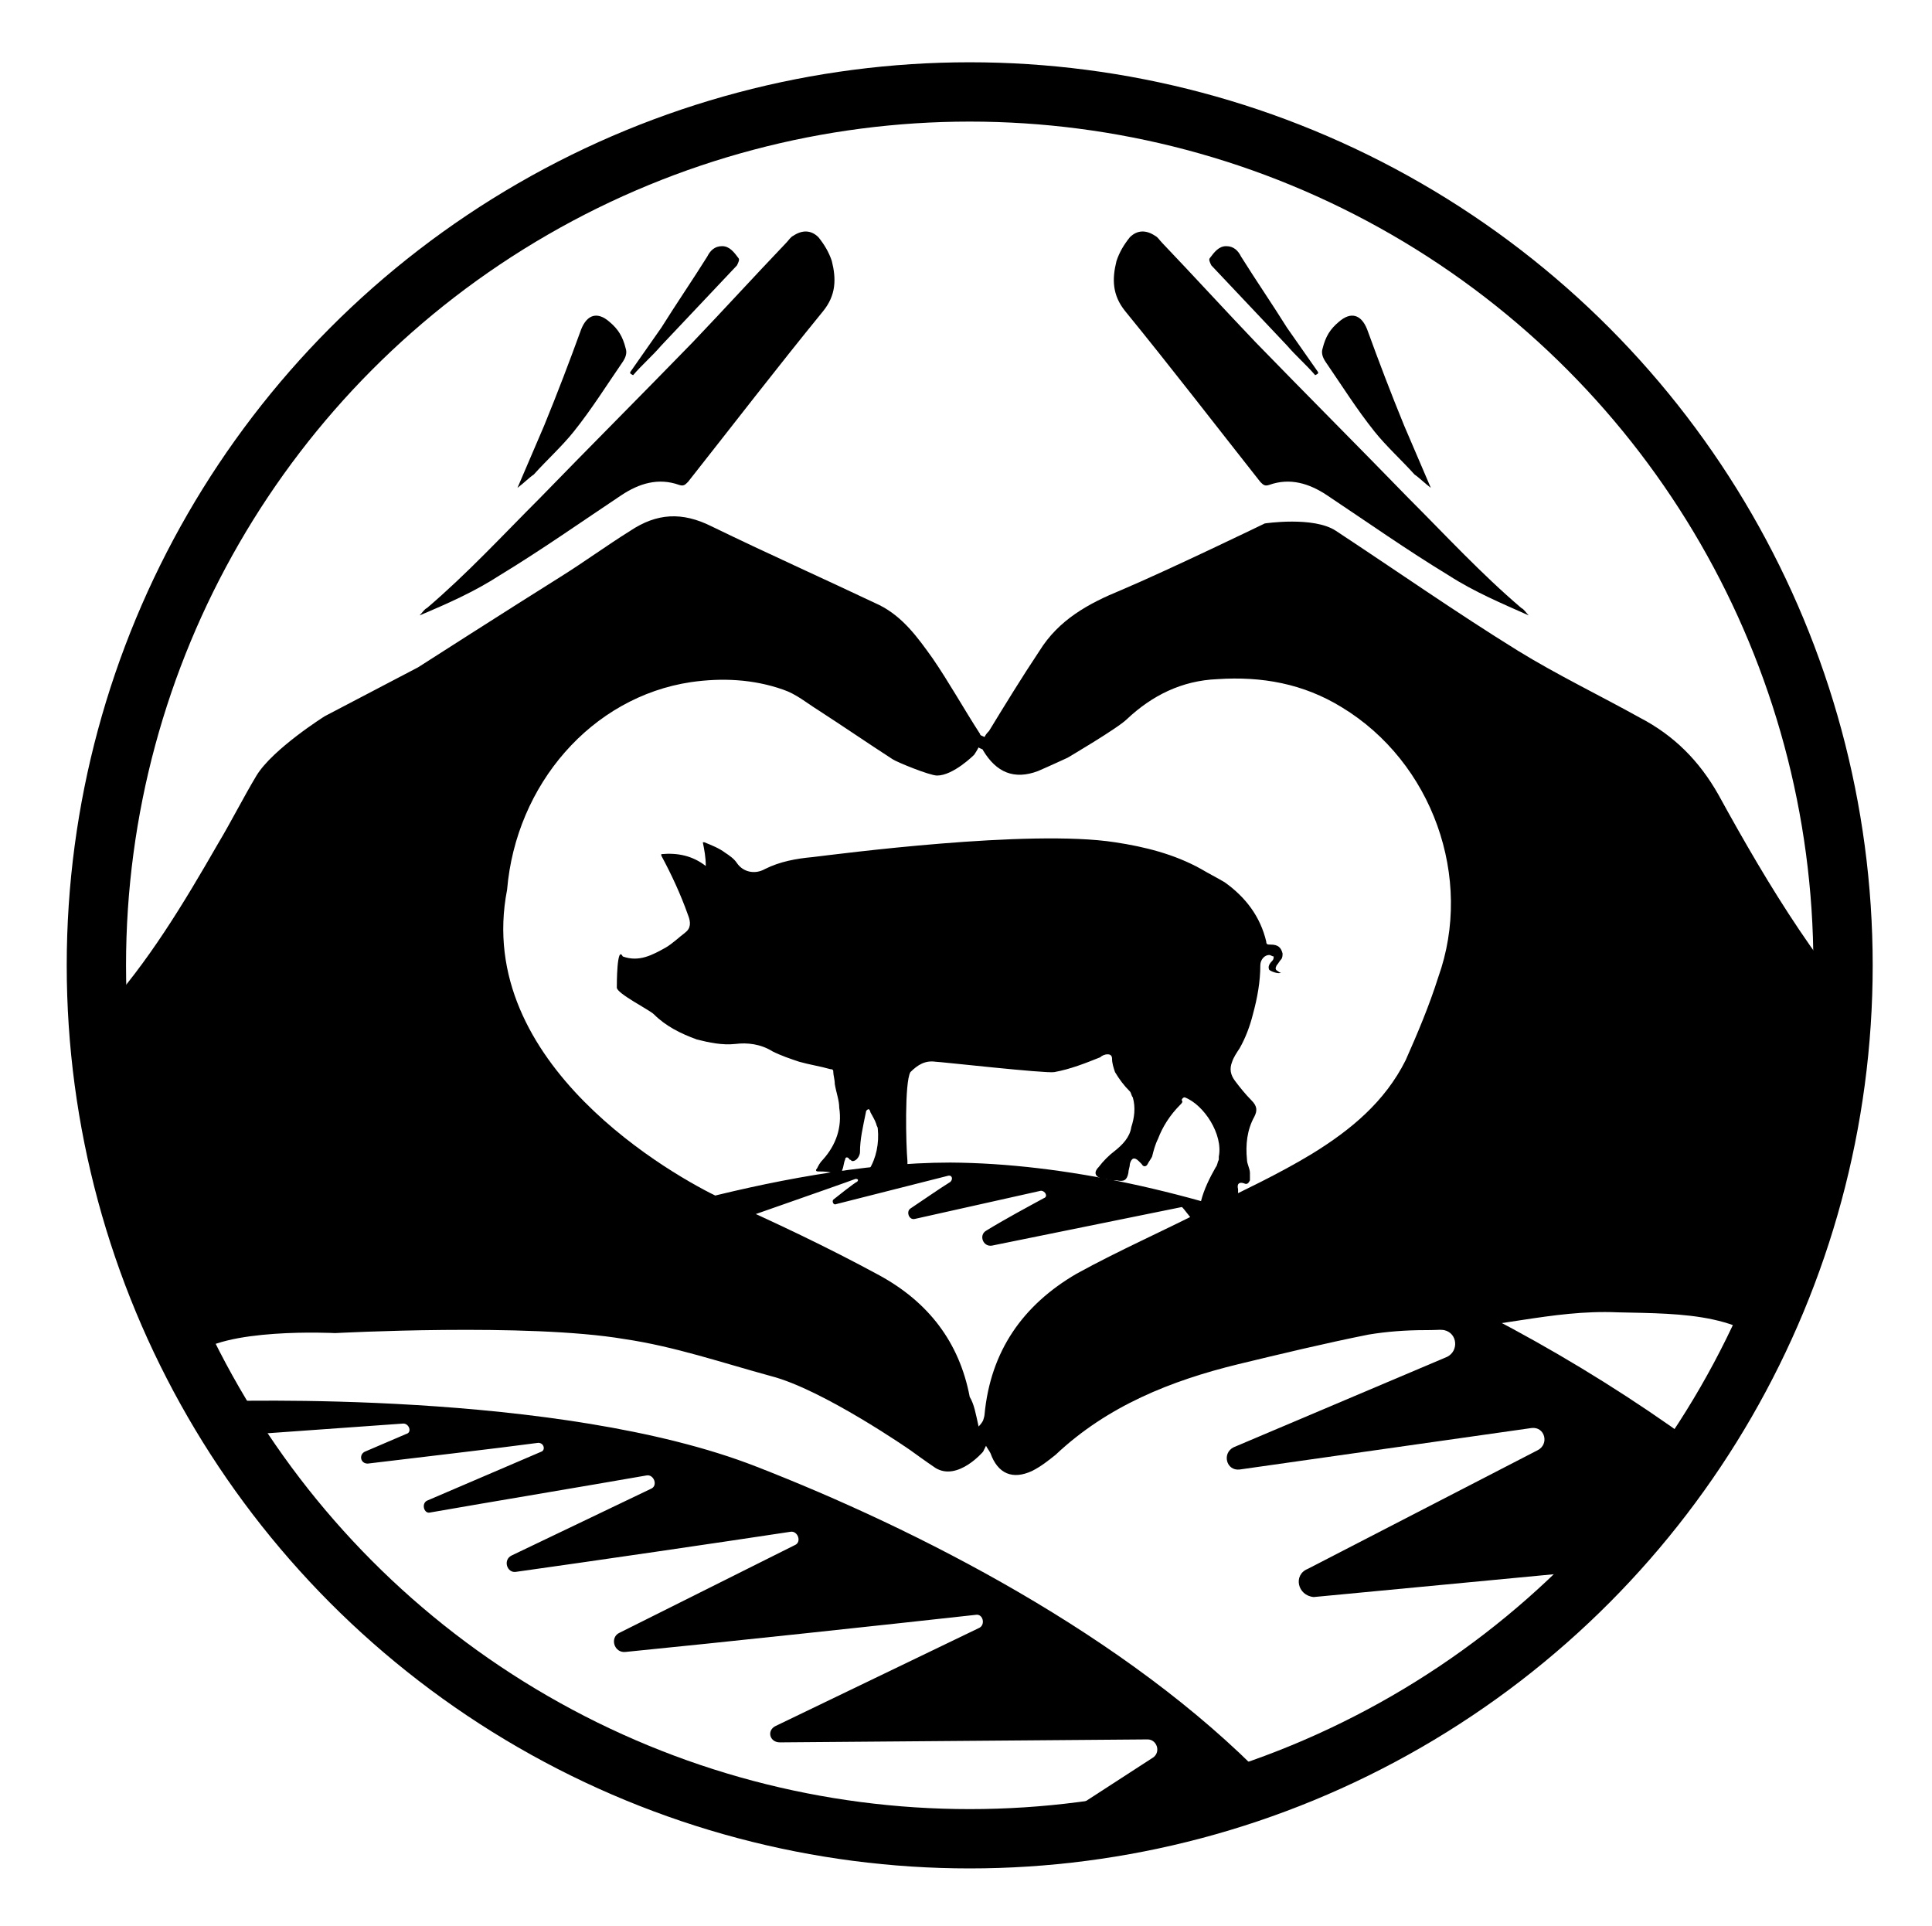 <?xml version="1.0" encoding="UTF-8"?> <!-- Generator: Adobe Illustrator 22.0.1, SVG Export Plug-In . SVG Version: 6.00 Build 0) --> <svg xmlns="http://www.w3.org/2000/svg" xmlns:xlink="http://www.w3.org/1999/xlink" id="Layer_1" x="0px" y="0px" viewBox="0 0 130.3 129.9" style="enable-background:new 0 0 130.3 129.9;" xml:space="preserve"> <style type="text/css"> .st0{clip-path:url(#SVGID_2_);} .st1{fill:none;stroke:#000000;stroke-width:4;stroke-miterlimit:10;} </style> <g> <g> <g> <defs> <circle id="SVGID_1_" cx="65.4" cy="64.9" r="58.9"></circle> </defs> <clipPath id="SVGID_2_"> <use xlink:href="#SVGID_1_" style="overflow:visible;"></use> </clipPath> <path class="st0" d="M-8.1,134.4c0-0.3,0-1,0-1l0-48.4c0,0,0.2-1.1,0.7-1.6c4.8-5,9.6-10,14.3-15.1c3.1-3.4,5.5-7.4,7.8-11.4 c0.9-1.5,1.7-3.1,2.6-4.6c1.1-1.8,4.6-4,4.6-4l6.3-3.3c0,0,6.4-4.1,9.6-6.1c1.6-1,3.1-2.1,4.7-3.1c1.8-1.2,3.5-1.3,5.5-0.3 c3.7,1.8,7.5,3.5,11.3,5.3c1.6,0.8,2.6,2.2,3.6,3.6c1.1,1.6,2.1,3.4,3.2,5.1c0,0.1,0.1,0.1,0.3,0.2c0.1-0.2,0.2-0.3,0.3-0.4 c1.1-1.8,2.2-3.6,3.4-5.4c1.3-2.1,3.3-3.2,5.5-4.1c3.3-1.4,9.7-4.5,9.7-4.5s3.3-0.5,4.8,0.5c4.1,2.7,8.1,5.5,12.3,8.1 c2.6,1.6,5.5,3,8.2,4.5c2.3,1.2,4,2.9,5.3,5.2c3.4,6.2,7.1,12.3,12.1,17.4c4.7,4.8,9.2,9.6,13.8,14.5c0.5,0.5,1.1,0.9,1.6,1.4 c0,15.9,0,31.8,0,47.7c-2.1,0-4.1,0-6.2,0c-0.1-1.1-9.6-21.4-13.2-29.6c-1.4-3.1-1.6-10-3.5-12.9c-2.4-3.6-7-3.5-11.4-3.6 c-4.5-0.2-8.5,1.2-13,1.2c-1.3,0-2.6,0.1-3.8,0.3c-3,0.6-5.9,1.3-8.8,2c-4.5,1.1-8.8,2.8-12.3,6.1c-0.5,0.4-1,0.8-1.6,1.1 c-1.3,0.6-2.3,0.2-2.8-1.2c-0.1-0.2-0.2-0.3-0.3-0.5c-0.1,0.2-0.2,0.4-0.2,0.4s-1.7,2-3.2,1.1c-0.6-0.4-1.7-1.2-1.7-1.2 s-5.9-4.1-9.4-5c-3.3-0.9-6.5-2-9.9-2.5c-6.5-1.1-19.5-0.4-19.5-0.4s-7.7-0.4-9.6,1.6c-2.1,2.3-1.1,6.5-2.3,9.3 C6,110.4-4,132.8-4.7,134.4C-5.8,134.4-7,134.4-8.1,134.4z M66,96.2c0.2-0.2,0.3-0.4,0.3-0.4s0.1-0.3,0.1-0.4 c0.4-4.3,2.6-7.4,6.2-9.5c2.9-1.6,5.9-2.9,8.8-4.4c2.4-1.2,4.8-2.3,7.1-3.7c2.6-1.6,4.9-3.5,6.3-6.3c0.8-1.8,1.6-3.7,2.2-5.6 c2.4-6.7-0.4-14.5-6.5-18.2c-2.6-1.6-5.4-2.1-8.4-1.9c-2.4,0.1-4.4,1.1-6.1,2.7c-0.6,0.6-4,2.6-4,2.6S70.7,51.7,70,52 c-1.6,0.6-2.8,0.1-3.7-1.4c0-0.1-0.2-0.1-0.3-0.2c-0.1,0.2-0.3,0.5-0.3,0.5s-1.4,1.4-2.5,1.4c-0.5,0-2.7-0.9-3-1.1 c-1.7-1.1-3.3-2.2-5-3.3c-0.8-0.5-1.5-1.1-2.4-1.4c-2-0.7-4.1-0.8-6.2-0.5c-6.7,1-11.8,6.9-12.4,14 c-2.3,11.8,11.4,19.4,14.4,20.8c3.6,1.6,7.2,3.3,10.7,5.2c3.3,1.8,5.4,4.5,6.1,8.2C65.7,94.7,65.8,95.3,66,96.2z"></path> </g> <g> <path d="M103.1,41.5c-0.2-0.2-0.3-0.4-0.5-0.5c-2.7-2.3-5.1-4.9-7.6-7.4c-3.4-3.5-6.9-7-10.3-10.5c-2.1-2.2-4.2-4.5-6.3-6.7 c-0.2-0.2-0.3-0.4-0.5-0.5c-0.6-0.4-1.2-0.4-1.7,0.1c-0.4,0.5-0.7,1-0.9,1.6c-0.3,1.2-0.3,2.3,0.6,3.4c3.1,3.8,6.1,7.7,9.1,11.5 c0.2,0.2,0.3,0.3,0.6,0.2c1.4-0.5,2.7-0.1,3.9,0.7c2.7,1.8,5.4,3.7,8.2,5.4C99.4,39.9,101.3,40.7,103.1,41.5 C103.1,41.6,103.1,41.6,103.1,41.5z"></path> <path d="M96.5,32.9c-0.6-1.4-1.2-2.8-1.8-4.2c-0.9-2.2-1.7-4.3-2.5-6.5c-0.4-1-1.1-1.2-1.9-0.5c-0.6,0.5-0.9,1-1.1,1.8 c-0.1,0.3,0,0.6,0.2,0.9c1.1,1.6,2.1,3.2,3.3,4.7c0.8,1,1.8,1.9,2.7,2.9C95.7,32.2,96.1,32.6,96.5,32.9 C96.5,32.9,96.5,32.9,96.5,32.9z"></path> <path d="M88.9,25.1c-0.7-1-1.4-2-2.1-3c-1-1.6-2.1-3.2-3.1-4.8c-0.2-0.4-0.5-0.7-1-0.7c-0.5,0-0.8,0.4-1.1,0.8 c-0.1,0.1,0,0.3,0.1,0.5c1.7,1.8,3.4,3.6,5.1,5.4c0.6,0.7,1.3,1.3,1.9,2C88.9,25.2,88.9,25.2,88.9,25.1z"></path> </g> <g> <path d="M28.3,41.5c0.2-0.2,0.3-0.4,0.5-0.5c2.7-2.3,5.1-4.9,7.6-7.4c3.4-3.5,6.9-7,10.3-10.5c2.1-2.2,4.2-4.5,6.3-6.7 c0.2-0.2,0.3-0.4,0.5-0.5c0.6-0.4,1.2-0.4,1.7,0.1c0.4,0.5,0.7,1,0.9,1.6c0.3,1.2,0.3,2.3-0.6,3.4c-3.1,3.8-6.1,7.7-9.1,11.5 c-0.2,0.2-0.3,0.3-0.6,0.2c-1.4-0.5-2.7-0.1-3.9,0.7c-2.7,1.8-5.4,3.7-8.2,5.4C32,39.9,30.2,40.7,28.3,41.5 C28.3,41.6,28.3,41.6,28.3,41.5z"></path> <path d="M34.9,32.9c0.6-1.4,1.2-2.8,1.8-4.2c0.9-2.2,1.7-4.3,2.5-6.5c0.4-1,1.1-1.2,1.9-0.5c0.6,0.5,0.9,1,1.1,1.8 c0.1,0.3,0,0.6-0.2,0.9c-1.1,1.6-2.1,3.2-3.3,4.7c-0.8,1-1.8,1.9-2.7,2.9C35.7,32.2,35.3,32.6,34.9,32.9 C35,32.9,34.9,32.9,34.9,32.9z"></path> <path d="M42.5,25.1c0.7-1,1.4-2,2.1-3c1-1.6,2.1-3.2,3.1-4.8c0.2-0.4,0.5-0.7,1-0.7c0.5,0,0.8,0.4,1.1,0.8c0.1,0.1,0,0.3-0.1,0.5 c-1.7,1.8-3.4,3.6-5.1,5.4c-0.6,0.7-1.3,1.3-1.9,2C42.5,25.2,42.5,25.2,42.5,25.1z"></path> </g> </g> <circle class="st1" cx="65.4" cy="65.1" r="58.9"></circle> <path d="M88.2,105.8l15.5-8c0.8-0.4,0.5-1.6-0.4-1.5l-19.7,2.8c-0.9,0.1-1.2-1.1-0.4-1.5l14.4-6.1c0.8-0.4,0.7-1.6-0.2-1.8 c-3.1-0.5-7.6-1.3-9.4-2c-6.1-2.6-8.1-6.3-8.3-6.3L66.9,84c-0.6,0.1-0.9-0.7-0.4-1c1.3-0.8,2.8-1.6,3.9-2.2 c0.3-0.1,0.1-0.5-0.2-0.5l-8.5,1.9c-0.4,0.1-0.6-0.5-0.3-0.7c0.9-0.6,1.9-1.3,2.7-1.8c0.2-0.2,0.1-0.5-0.2-0.4l-7.5,1.9 c-0.2,0.1-0.3-0.2-0.2-0.3c0,0,1.5-1.2,1.6-1.2c0.1-0.1,0.1-0.2-0.1-0.2c-0.2,0.1-13.1,4.6-13.1,4.6c-0.2,0.1-0.4-0.2-0.2-0.4 l2.1-1.4c0.2-0.1,0-0.4-0.2-0.3c-4,1.8-11.7,5.4-11.7,5.4l2.7-3.5c0.6-0.2,14.9-5.5,26.8-5.5c15.3,0.1,34.7,7.7,50,18.8l-5.5,8.6 l-20,1.9C87.5,107.6,87.2,106.2,88.2,105.8z"></path> <g id="OBNgw3_1_"> <g> <path d="M61.2,78.3c0,0.1,0,0.2,0,0.3c0,0.3-0.1,0.5-0.3,0.6c-0.1,0.1-0.2,0.1-0.3,0c-0.1-0.1-0.2-0.1-0.3-0.2 c-0.1,0.2-0.1,0.3-0.2,0.5c0,0,0,0.1,0.1,0.1c0.2,0.3,0.1,0.5-0.3,0.5c-0.5,0-1.1,0-1.6,0c-0.1,0-0.1,0-0.2,0 c-0.3-0.1-0.3-0.2-0.1-0.5c0.2-0.2,0.4-0.5,0.6-0.7c0.5-0.8,0.7-1.8,0.6-2.8c0-0.1-0.1-0.2-0.1-0.3c-0.1-0.3-0.3-0.6-0.4-0.8 c0-0.1-0.1-0.2-0.1-0.2c-0.1,0-0.2,0.1-0.2,0.2C58.2,76,58,76.8,58,77.7c0,0.2-0.2,0.6-0.5,0.6c-0.1,0-0.1-0.1-0.2-0.1 c-0.1-0.2-0.3-0.2-0.3,0c-0.1,0.2-0.1,0.5-0.2,0.7c0,0.2-0.2,0.4-0.4,0.3c-0.4-0.2-0.8-0.2-1.2-0.2c-0.2,0-0.2-0.1-0.1-0.2 c0.1-0.2,0.2-0.4,0.4-0.6c0.9-1,1.3-2.2,1.1-3.5c0-0.5-0.2-1-0.3-1.6c0-0.3-0.1-0.6-0.1-0.8c0-0.1,0-0.2-0.2-0.2 c-0.7-0.2-1.4-0.3-2.1-0.5c-0.6-0.2-1.2-0.4-1.8-0.7c-0.8-0.5-1.7-0.6-2.5-0.5c-0.9,0.1-1.8-0.1-2.6-0.3 c-1.1-0.4-2.1-0.9-2.9-1.7c-0.3-0.3-2.5-1.4-2.5-1.8c0-0.2,0-2.9,0.4-2.1c1.1,0.4,2-0.1,2.9-0.6c0.5-0.3,0.9-0.7,1.3-1 c0.4-0.3,0.4-0.7,0.2-1.2c-0.5-1.4-1.1-2.7-1.8-4c0,0,0,0,0-0.1c1.1-0.1,2.1,0.1,3,0.8c0-0.6-0.1-1.1-0.2-1.6c0,0,0.1,0,0.1,0 c0.5,0.2,1,0.4,1.4,0.7c0.3,0.2,0.6,0.4,0.8,0.7c0.4,0.6,1.2,0.8,1.9,0.4c1-0.5,2.1-0.7,3.2-0.8c1.7-0.2,14.6-1.9,20.4-1 c2,0.3,4,0.8,5.8,1.8c0.5,0.3,1.1,0.6,1.6,0.9c1.4,1,2.4,2.3,2.8,4c0,0.2,0.1,0.2,0.3,0.2c0.5,0,0.7,0.2,0.8,0.6 c0,0.1,0,0.3-0.1,0.4c-0.1,0.1-0.2,0.3-0.3,0.4c-0.1,0.2-0.1,0.3,0.1,0.4c0,0,0.1,0.1,0.2,0.1c-0.2,0.1-0.7-0.1-0.8-0.2 c-0.1-0.2,0-0.4,0.2-0.6c0.1-0.1,0.1-0.2,0.1-0.3c-0.1,0-0.2-0.1-0.3-0.1c-0.3,0-0.6,0.3-0.6,0.7c0,1.1-0.2,2.2-0.5,3.3 c-0.2,0.8-0.5,1.6-0.9,2.3c-0.2,0.3-0.4,0.6-0.5,0.9c-0.2,0.5-0.1,0.9,0.2,1.3c0.3,0.4,0.7,0.9,1.1,1.3c0.4,0.4,0.4,0.7,0.2,1.1 c-0.5,0.9-0.6,1.9-0.5,2.9c0,0.3,0.2,0.6,0.2,0.9c0,0.2,0,0.3,0,0.5c-0.1,0.2-0.2,0.3-0.4,0.2c-0.3-0.1-0.5,0-0.4,0.4 c0,0.2,0,0.4,0,0.6c0,0.2-0.1,0.3-0.3,0.3c-0.4,0-0.9,0-1.3,0.2c-0.2,0.1-0.5,0-0.7,0C81,81.2,81,81.1,81,81 c0.2-0.8,0.6-1.6,1-2.3c0.1-0.1,0.1-0.3,0.2-0.5c0-0.1,0-0.2,0-0.2c0.3-1.5-1-3.5-2.3-4c-0.1,0-0.2,0.1-0.2,0.2 c0.1,0.1,0,0.2-0.1,0.3c-0.7,0.7-1.2,1.5-1.5,2.3c-0.2,0.4-0.3,0.8-0.4,1.2c-0.1,0.2-0.2,0.3-0.3,0.5c-0.1,0.2-0.3,0.2-0.4,0 c-0.1-0.1-0.1-0.1-0.2-0.2c-0.3-0.3-0.5-0.2-0.6,0.2c0,0.2-0.1,0.4-0.1,0.6c-0.1,0.5-0.3,0.6-0.8,0.5c-0.2,0-0.5,0-0.7-0.1 c-0.1,0-0.2,0-0.2,0c-0.5-0.1-0.7-0.4-0.3-0.8c0.3-0.4,0.7-0.8,1.1-1.1c0.5-0.4,1-0.9,1.1-1.6c0.2-0.6,0.3-1.3,0.1-2 c-0.1-0.1-0.1-0.3-0.2-0.4c-0.4-0.4-0.7-0.8-1-1.3c-0.1-0.3-0.2-0.6-0.2-0.9c0-0.2-0.1-0.3-0.3-0.3c-0.2,0-0.4,0.1-0.5,0.2 c-1,0.4-2,0.8-3.1,1c-0.6,0.1-7.7-0.7-8-0.7c-0.7-0.1-1.2,0.2-1.7,0.7C61,73,61.1,77.2,61.2,78.3z"></path> </g> </g> <path d="M52.6,117.5l24.8-0.2c0.6,0,0.9,0.8,0.4,1.2l-9.1,5.9l16.7-4.4C76,110.3,61.8,103.1,51,98.9c-13.3-5.2-35.8-4.4-36.5-4.4 l0.1,2.4c0,0,8.4-0.6,12.6-0.9c0.4,0,0.6,0.6,0.2,0.7l-2.8,1.2c-0.4,0.2-0.3,0.8,0.2,0.8c3.3-0.4,8.5-1,11.5-1.4 c0.4,0,0.5,0.5,0.2,0.6l-7.7,3.3c-0.4,0.2-0.2,0.9,0.2,0.8c4-0.7,10.6-1.8,14.6-2.5c0.5-0.1,0.8,0.7,0.3,0.9l-9.4,4.5 c-0.6,0.3-0.3,1.2,0.3,1.1c5-0.7,13.9-2,18.5-2.7c0.5-0.1,0.8,0.7,0.3,0.9l-11.8,5.9c-0.7,0.3-0.4,1.4,0.4,1.3 c6.1-0.6,18.2-1.9,23.6-2.5c0.5-0.1,0.7,0.7,0.2,0.9l-13.7,6.6C51.7,116.7,51.9,117.5,52.6,117.5z"></path> </g> </svg> 